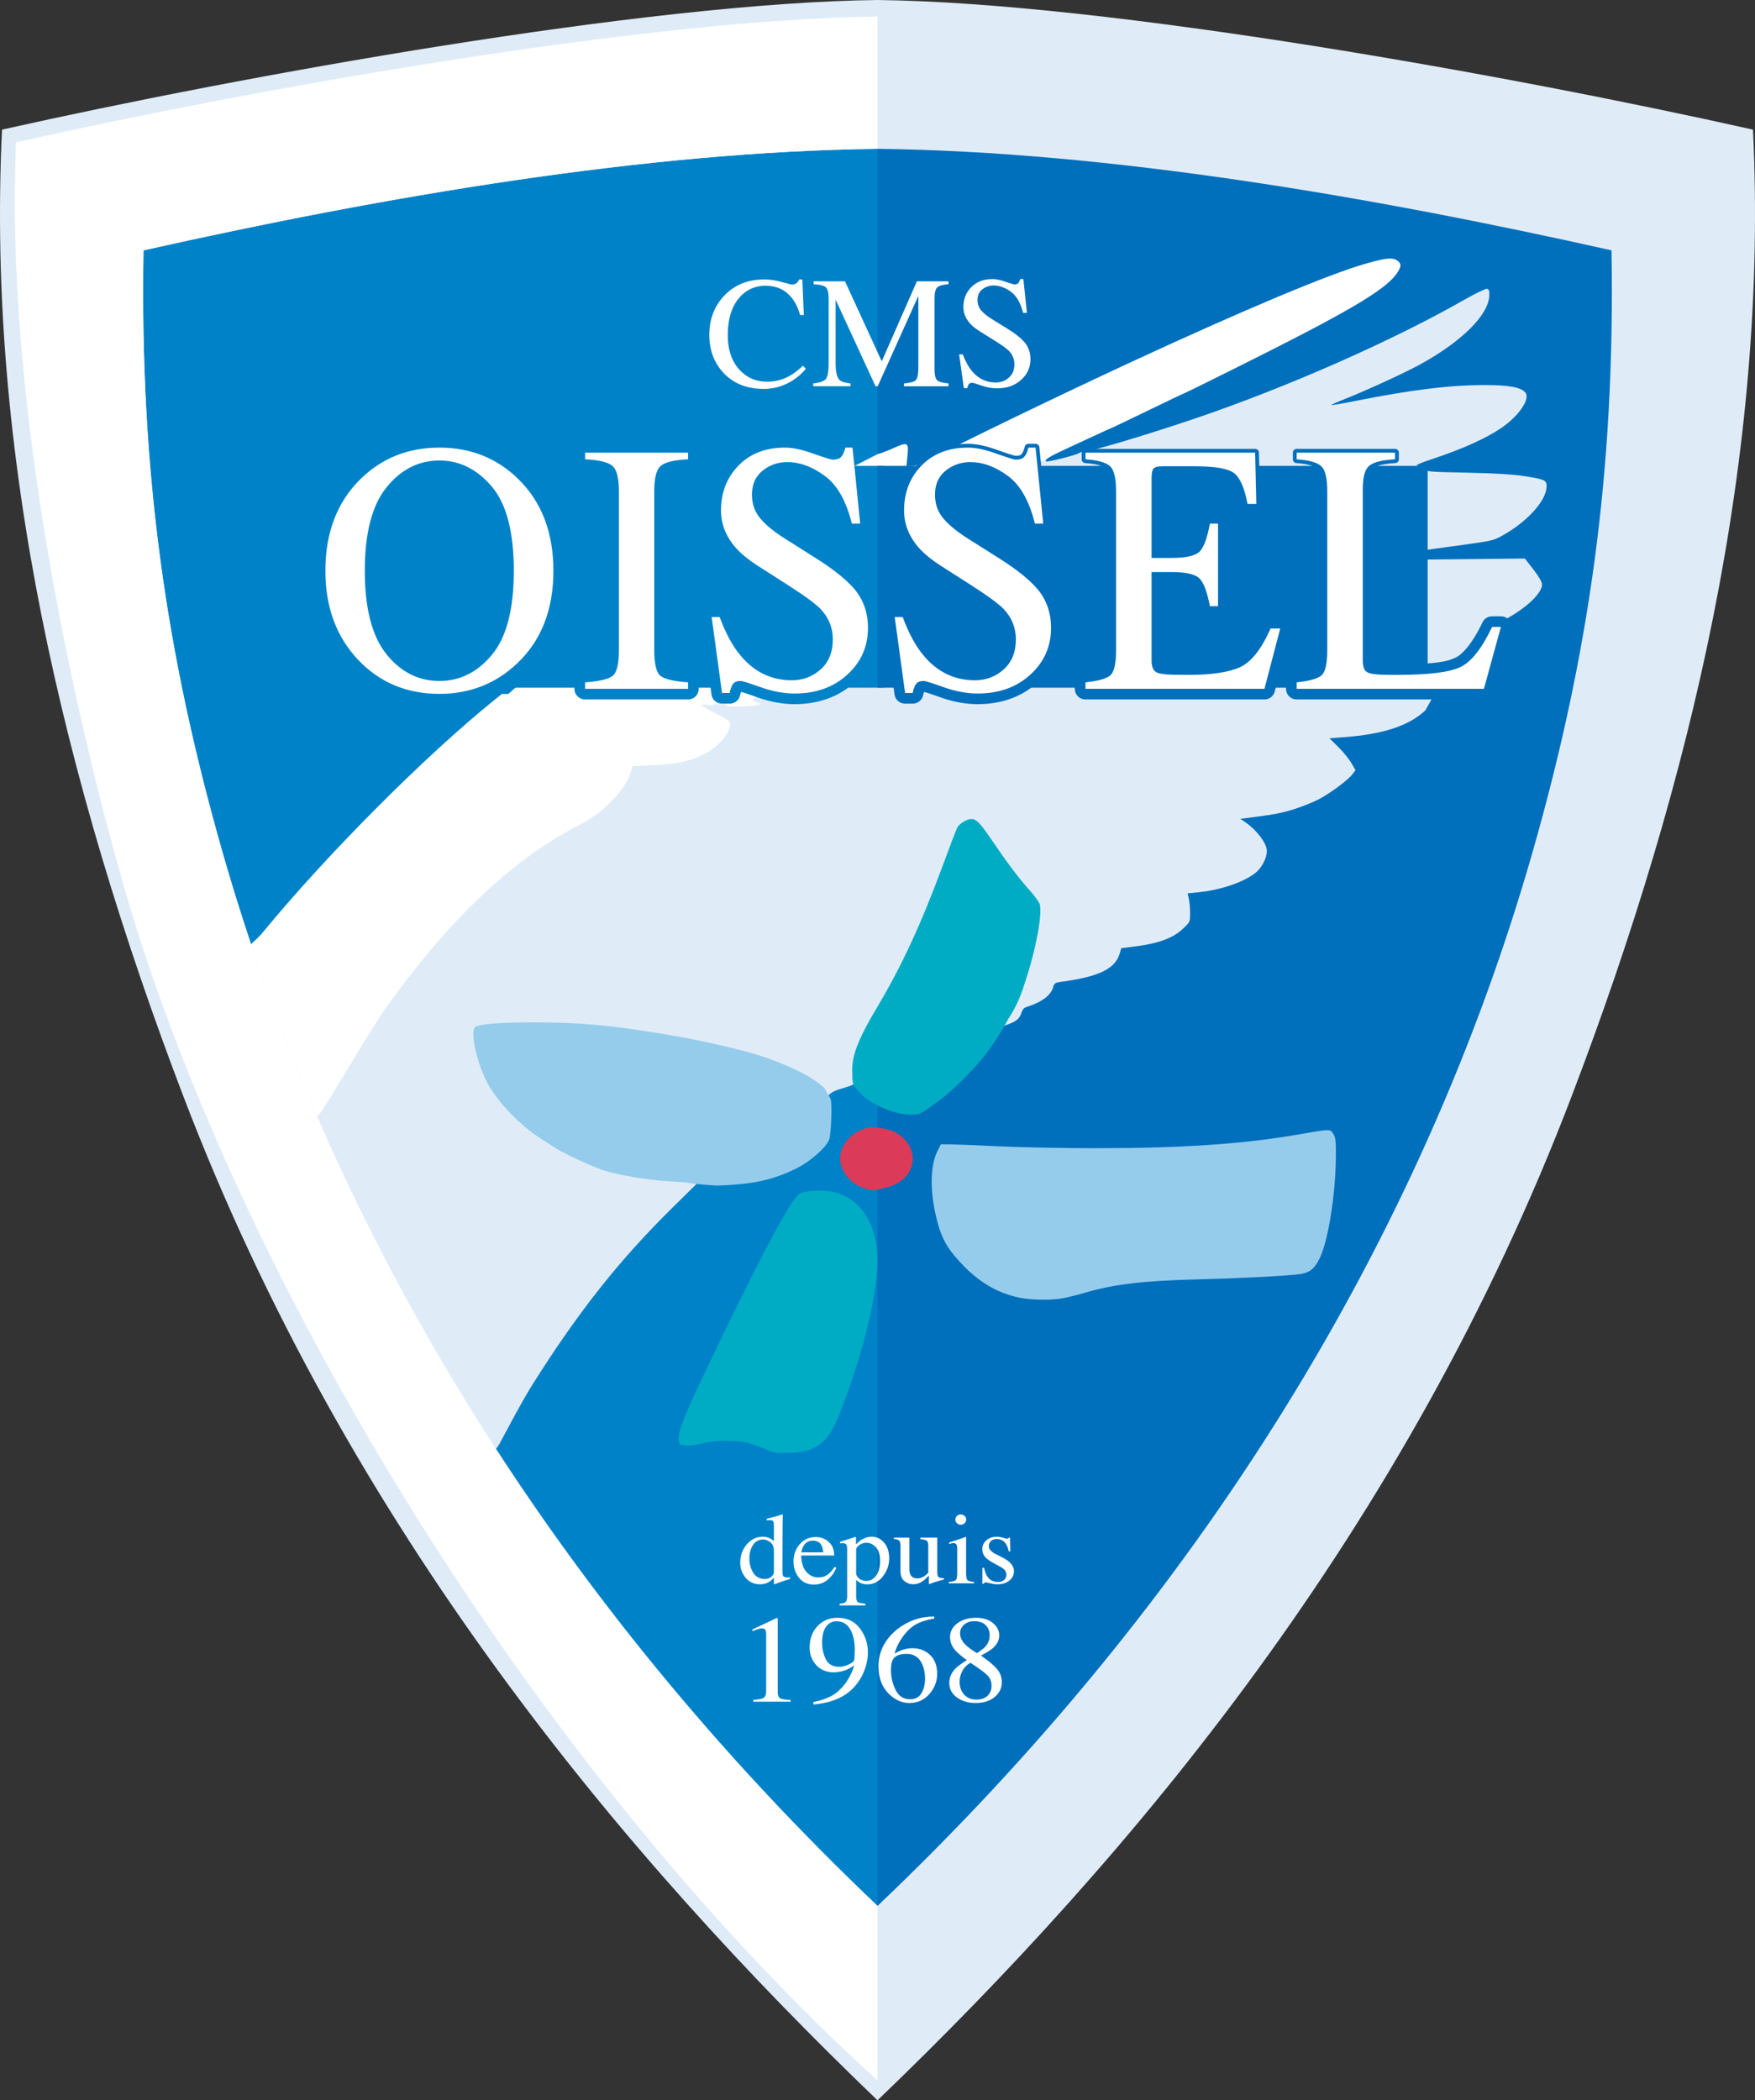 <svg xmlns="http://www.w3.org/2000/svg" viewBox="0 0 585 700"><rect x="0" y="0" width="585" height="700" fill="#333333" stroke="none"/><g fill-rule="evenodd"><path fill="#0082c8" d="M292.5 23.101C208.426 24.091 113.109 40.42 25.69 60c-1.41 81.01 8.377 147.318 28.484 217.96C94.489 419.603 176.29 551.284 292.5 661.714c116.209-110.43 198.01-242.111 238.326-383.754C550.933 207.318 560.72 141.01 559.309 60 471.891 40.419 376.573 24.09 292.5 23.1z"/><path fill="#006fbc" d="M292.5 23.1c84.073.99 179.39 17.32 266.809 36.899 1.41 81.01-8.376 147.318-28.483 217.96C490.511 419.603 408.71 551.284 292.5 661.714z"/></g><path fill="#dfecf8" d="m348.59 153.568-4.803 1.846-17.73-2.417L91.7 357.875l64.08 135.777 10.126-11.498c.57-.647 7.17-13.684 11.5-20.563 15.23-24.204 28.93-41.529 46.668-59.021l8.268-8.154 43.226-28.348c1.25-2.946 5.282-2.986 8.8-4.588l46.173-17.99 6.288-2.418c4.899-1.884 2.663-4.634 5.412-5.487 5.127-1.59 8.181-3.945 8.917-6.874.248-.986.727-1.26 2.66-1.514 12.352-1.63 17.868-4.273 19.371-9.284l.571-1.902 4.712-.594c7.5-.946 12.385-2.715 15.563-5.633 2.649-2.433 2.678-2.49 2.674-5.424-.002-1.631-.193-3.79-.424-4.795l-.42-1.828 3.654-.36c7.442-.732 15.484-3.515 19.181-6.637 1.973-1.666 3.574-4.833 3.59-7.1.019-2.593-3.52-7.203-7.601-9.901l-1.255-.83 2.28-.29c9.023-1.148 11.441-1.603 15.708-2.956 2.648-.84 6.296-2.298 8.108-3.242 3.862-2.012 9.846-6.459 11.29-8.39l1.011-1.355-1.424-2.442c-.784-1.343-2.74-3.733-4.347-5.31l-2.922-2.867 4.403-.325c13.489-.992 21.976-3.754 27.585-8.979 4.976-9.163 11.148-18.29 20.132-26.79.005-.177 2.347-1.472 5.203-2.876 7.491-3.682 13.538-9.161 13.55-12.277.005-.82-1.06-2.674-2.856-4.984l-2.861-3.678-16.52.175-16.521.175-.156-1.594c-.152-1.57-.116-1.599 2.534-1.933 1.478-.187 6.68-.901 11.556-1.587 8.762-1.232 8.915-1.275 12.89-3.634 7.72-4.583 13.46-11.26 13.46-15.66 0-2.072-.537-2.312-7.69-3.445-3.39-.537-10.026-.928-18.852-1.108-12.738-.261-13.636-.34-13.867-1.223-.174-.666-.716-.947-1.835-.952-2.258-.011-1.077-.653 4.747-2.584 9.436-3.13 17.31-6.687 22.332-10.09 5.892-3.992 9.827-9.753 8.089-11.845-1.494-1.798-5.573-2.53-13.953-2.505-11.535.034-23.91 1.569-42.746 5.3-4.28.849-7.865 1.462-7.965 1.362-.1-.1 2.034-1.052 4.743-2.117 6.637-2.607 19.704-8.608 24.686-11.337 14.02-7.677 22.934-16.518 23.217-23.027.07-1.598-.108-2.12-.774-2.256-.475-.098-3.896 1.554-7.6 3.671-23.828 13.62-59.313 29.257-89.836 39.59-15.868 5.373-33.954 10.784-36.043 10.784-.815 0-1.931.313-2.481.696-1.032.719-10.754 3.141-11.124 2.772-.056-.056.014-.141.004-.208z"/><path fill="#fff" d="M463.396 86.17c-1.63-.004-4.072.532-8.136 1.695-12.39 3.544-40.437 15.305-78.12 32.756-24.664 11.422-57.248 27.192-67.074 32.463-2.576 1.382-4.757 2.195-5.984 2.23l-1.931.056.348-3.535c.444-4.502.088-4.664-5.084-2.31-2.169.987-4.58 1.795-4.823 1.795l-78.737 40.45-44.423 39.522h-2.154l-2.332 1.879c-23.124 18.623-55.921 51.512-77.235 77.452-1.662 2.023-3.435 3.408-3.648 3.678l-10.557 13.383 17.207 49.65 15.402-5.71c1.273-.471 16.146-26.859 23.309-36.817 20.352-28.294 41.046-47.96 62.072-58.987 6.255-3.281 8.842-5.134 12.462-8.926 3.31-3.467 5.14-6.224 6.185-9.322l.755-2.238 6.768-.305c7.951-.36 12.304-1.304 17.083-3.708 5.092-2.561 9.492-8.086 8.5-10.67-.153-.397-2.34-1.757-4.86-3.021-2.521-1.264-4.583-2.434-4.583-2.6 0-.166.897-.215 1.993-.11l1.995.19-.008-.535 4.344.09-.285.421 1.086.256c1.594.376 9.245-.035 10.13-.544.436-.251.506-.444.163-.453-.24-.006-1.26-.388-2.505-.922l93.068-78.009 4.803-1.846c-.086-.572 1.545-1.544 6.573-3.88 11.856-5.507 15.05-6.972 15.194-6.972.08 0 5.55-2.62 12.158-5.82s12.117-5.822 12.244-5.822 8.827-4.288 19.334-9.529c34.675-17.295 47.298-24.701 51.252-30.072 1.879-2.552 1.944-3.645.282-4.732-.567-.372-1.253-.568-2.23-.57z"/><path fill="#0082c8" fill-rule="evenodd" d="M95.778 155.273v73.917H125.3c6.201 3.71 13.339 5.609 21.166 5.609 7.722 0 14.821-1.902 21.067-5.61h23.951v.382a3.545 3.545 0 0 0 3.547 3.543h34.323a3.545 3.545 0 0 0 3.547-3.543v-.381h3.953l.308 2.254a3.546 3.546 0 0 0 3.515 3.064h2.548a3.546 3.546 0 0 0 3.504-2.997c.053-.335.196-.615.303-.914.242.065.505.138.91.264 1.032.323 2.53.834 4.45 1.522l.01.004c4.248 1.508 8.411 2.295 12.458 2.295 6.837 0 12.947-1.83 17.88-5.492h11.787v-73.917z"/><path fill="#006fbc" fill-rule="evenodd" d="M322.649 147.916c-6.682 0-12.238 2.126-16.37 6.364a22.47 22.47 0 0 0-.906.993H292.5v73.917h5.37l.308 2.254a3.546 3.546 0 0 0 3.515 3.064h2.549a3.546 3.546 0 0 0 3.504-2.997c.053-.335.196-.615.302-.914.242.065.504.137.91.264 1.032.323 2.531.834 4.45 1.522l.01.004c4.248 1.508 8.412 2.295 12.46 2.295 6.836 0 12.946-1.83 17.88-5.492h14.52v.381a3.545 3.545 0 0 0 3.547 3.543h59.656a3.547 3.547 0 0 0 3.431-2.645l.336-1.28h3.43v.382a3.545 3.545 0 0 0 3.548 3.543h62.413a3.547 3.547 0 0 0 3.42-2.606l5.664-20.62c.62-2.255-1.079-4.48-3.42-4.48h-2.945a3.55 3.55 0 0 0-3.206 2.026c-3.237 6.824-6.564 10.577-8.867 11.684-1.704.819-3.805 1.589-9.403 1.984v-65.83h-16.725c1.4-.446 3.385-.798 5.93-.936a1.267 1.266 0 0 0 1.198-1.264v-2.206a1.267 1.266 0 0 0-1.267-1.266h-32.792a1.267 1.266 0 0 0-1.267 1.266v2.206a1.267 1.266 0 0 0 1.176 1.263c2.293.165 4.07.518 5.354.938h-17.74l-.104-4.437a1.267 1.266 0 0 0-1.267-1.236h-56.553a1.267 1.266 0 0 0-1.267 1.266v2.206a1.267 1.266 0 0 0 1.176 1.263c2.293.165 4.07.518 5.354.938h-20.012l-.626-6.218a1.267 1.266 0 0 0-1.26-1.14h-2.379a1.267 1.266 0 0 0-1.233.974c-.273 1.156-.656 1.968-1.053 2.457a1.267 1.266 0 0 0-.027.033c-.195.258-.705.544-1.934.544.13 0-.098-.014-.393-.087-.295-.072-.711-.19-1.23-.35-1.035-.32-2.49-.809-4.341-1.46-3.792-1.39-7.091-2.11-9.951-2.11zm.849 7.35c.088 0 .177.005.265.007h-.421c.052 0 .103-.006.156-.006z"/><path fill="#95ccec" d="M274.85 362.673c-3.732-3.467-9.987-6.769-18.777-9.914-11.28-4.036-34.89-8.75-54.696-10.92-15.102-1.653-40.773-1.395-42.979.434-1.936 1.605.897 13.478 4.735 19.845 3.842 6.373 10.736 13.32 17.411 17.544a703.115 703.115 0 0 1 5.125 3.27c1.992 1.294 9.328 4.748 13.934 6.562 4.076 1.606 12.045 3.14 21.282 4.098 14.147.764 3.422.537 18.074 1.546 11.961-.393 18.77-1.87 26.598-5.771 4.566-2.276 10.012-7.096 10.837-9.593.619-1.873 1.109-12.036.434-13.609z"/><path fill="#00acc4" d="M286.514 364.048c3.451 3.917 11.49 7.448 16.953 7.448 3.334 0 3.015.165 10.735-5.57 2.832-2.104 9.512-8.654 12.644-12.398 3.105-3.714 6.499-8.831 9.314-14.046 2.125-3.236 4.037-7.06 5.501-12.112 3.451-10.027 5.822-22.438 4.95-25.909-.18-.72-1.611-2.738-3.18-4.484-3.765-4.194-7.592-9.258-12.843-16.996-4.892-7.209-5.843-7.88-8.986-6.34-1.042.51-2.178 1.497-2.525 2.193s-2.479 6.276-4.738 12.4c-7.175 19.456-13.719 33.622-21.745 47.085-6.913 11.595-8.937 17.076-8.477 22.944-.074 3.158.444 3.568 2.397 5.785zM270.38 482.974c5.132-2.268 7.089-5.116 11.228-16.344 6.065-16.451 9.812-31.528 10.749-43.253 1.082-13.543-4.585-23.81-14.39-26.073-3.865-.892-10.393-.444-11.78.808-3.561 3.211-13.878 22.865-32.126 61.201-6.446 13.542-8.175 18.212-7.78 21.006.158 1.122.453 1.282 2.61 1.42 1.337.086 3.731-.233 5.32-.708 3.608-1.08 11.42-1.113 15.303-.066 1.533.413 4.155 1.354 5.827 2.092 2.766 1.22 3.482 1.321 7.919 1.124 3.349-.149 5.58-.527 7.12-1.207z"/><path fill="#95ccec" d="M354.183 432.704c1.654-.298 4.831-1.084 7.06-1.747 9.819-2.919 19.784-4.12 37.75-4.55 12.475-.298 25.111-.909 32.86-1.587 4.392-.385 6.017-1.467 7.963-5.303 2.839-5.595 5.33-20.91 5.47-33.611.061-5.643-.064-6.804-.866-8.032-1.073-1.643-.876-1.645-10.97.117-18.883 3.297-38.827 4.667-68.072 4.677-10.545.004-25.025-.274-32.176-.617-7.15-.343-14.484-.637-16.295-.654l-3.294-.031-1.177 2.369c-2.56 5.152-2.5 14.328.153 23.962 1.592 5.783 3.676 9.175 8.878 14.45 5.794 5.876 12.143 9.31 19.508 10.554 3.698.624 9.76.625 13.208.003z"/><path fill="#db3b58" d="M294.609 396.01c4.17-.947 7.171-2.956 8.603-5.76 2.01-3.937 1.027-8.265-2.582-11.35-2.098-1.794-4.244-2.6-8.335-3.129-6.447-.834-13.138 5.452-12.18 11.442.642 4.004 3.879 7.55 8.095 8.868 2.702.845 2.352.849 6.399-.07z"/><path fill="#fff" d="M254.3 512.153q1.266 0 2.324.527.694.345 1.336.954V508.4q0-1.004-.243-1.383-.226-.378-1.11-.378-.209 0-.365.016-.156.017-.694.066v-.543l1.423-.346q.78-.197 1.561-.411.78-.214 1.37-.412.278-.082.92-.312l.104.032-.035 1.729-.034 1.942q-.018.988-.018 1.959l-.035 13.448q0 1.07.278 1.498.278.428 1.475.428h.381q.191-.017.382-.05v.543l-2.516.823-2.723.972-.121-.149v-2.024q-.972 1.004-1.683 1.432-1.266.74-2.932.74-2.949 0-4.788-2.156-1.821-2.172-1.821-5.02 0-3.572 2.186-6.123 2.203-2.568 5.377-2.568zm.641 14.09q1.353 0 2.186-.757t.833-1.432v-7.062q0-2.14-1.215-3.012-1.197-.889-2.342-.889-2.185 0-3.4 1.844-1.214 1.827-1.214 4.51 0 2.65 1.284 4.724 1.3 2.074 3.868 2.074zm16.999-13.975q2.446 0 4.285 1.613 1.838 1.597 1.838 4.543h-11.015q.174 3.82 1.821 5.564 1.648 1.745 3.904 1.745 1.821 0 3.07-.906 1.249-.905 2.307-2.567l.607.197q-.71 2.09-2.671 3.868-1.943 1.778-4.77 1.778-3.262 0-5.049-2.337-1.769-2.338-1.769-5.383 0-3.308 2.064-5.712 2.065-2.403 5.378-2.403zm-1.006 1.202q-1.978 0-3.019 1.662-.555.89-.798 2.239h7.32q-.19-1.646-.658-2.453-.85-1.448-2.845-1.448zm14.449 11.21q.45 1.119 1.335 1.678.902.543 2.117.543 1.873 0 3.191-1.76 1.336-1.779 1.336-4.939 0-3.029-1.388-4.526-1.37-1.498-3.191-1.498-1.284 0-2.342.757-1.058.74-1.058 1.465zm-5.517 9.826q1.63-.099 2.064-.658.451-.56.451-1.762v-15.801q0-1.251-.33-1.597-.311-.362-1.196-.362-.19 0-.364.016-.156.017-.469.066v-.543l1.648-.51q.087-.017 3.487-1.136.087 0 .121.082.052.066.052.165v2.222q1.145-1.086 2.013-1.613 1.561-.922 3.209-.922 2.394 0 4.111 1.942 1.735 1.926 1.735 5.284 0 3.292-2.082 5.975-2.064 2.683-5.204 2.683-.971 0-1.683-.23-1.11-.346-2.046-1.268v5.383q0 1.662.572 2.04.572.38 2.498.511v.576h-8.587v-.543zm23.261-22.04V523q0 1.12.33 1.794.642 1.251 2.359 1.251 1.18 0 2.307-.74.642-.412 1.301-1.136v-9.02q0-1.268-.52-1.663t-2.082-.477v-.543h5.603v11.588q0 1.12.417 1.547.433.412 1.804.362v.461q-.954.247-1.405.379-.452.115-1.51.444-.45.148-1.977.708-.087 0-.104-.082-.018-.066-.018-.165v-2.65q-1.18 1.333-2.15 1.975-1.475.988-3.123.988-1.51 0-2.845-1.02-1.353-1.005-1.353-3.375v-8.543q0-1.317-.59-1.761-.382-.28-1.63-.395v-.461h5.186zm15.333-6.008q0-.708.521-1.218.52-.51 1.284-.51.746 0 1.266.51.538.494.538 1.218 0 .708-.538 1.218-.52.494-1.266.494-.764 0-1.284-.494-.52-.51-.52-1.218zm-2.22 20.79q1.856-.166 2.342-.594.486-.444.486-2.37v-7.851q0-1.07-.156-1.482-.26-.675-1.093-.675-.191 0-.382.033-.173.033-1.04.264v-.51l.745-.231q3.036-.938 4.233-1.416.486-.197.624-.197.035.115.035.247v11.818q0 1.877.468 2.354.486.477 2.169.609v.46h-8.43v-.46zm11.222-4.725h.573q.399 1.876 1.075 2.88 1.215 1.844 3.556 1.844 1.301 0 2.047-.675.764-.691.764-1.778 0-.69-.434-1.333-.434-.642-1.527-1.25l-1.942-1.054q-2.134-1.087-3.14-2.19-1.006-1.102-1.006-2.6 0-1.844 1.387-3.029 1.388-1.185 3.487-1.185.92 0 2.012.33 1.11.328 1.25.328.312 0 .45-.082.14-.082.243-.263h.417l.121 4.592h-.538q-.347-1.596-.936-2.485-1.076-1.646-3.106-1.646-1.214 0-1.908.707-.694.708-.694 1.663 0 1.514 2.394 2.7l2.29 1.168q3.695 1.91 3.695 4.444 0 1.943-1.544 3.177-1.526 1.235-4.007 1.235-1.04 0-2.36-.33-1.318-.329-1.56-.329-.209 0-.365.148-.156.132-.243.33h-.45zM259.13 539.28q.089.102.089.162.022.04.022.223v24.406q0 1.561.903 1.987.903.425 3.37.507v.567H251.09v-.608q2.665-.122 3.48-.669t.815-2.372v-18.77q0-.973-.264-1.48t-1.145-.507q-.573 0-1.498.304-.903.284-1.696.608v-.567l8.083-3.79h.264zm20.658 16.237q1.498 0 3.084-.77 1.608-.77 1.828-1.298.088-.202.154-1.5.066-1.317.066-2.128 0-4.216-1.541-6.851-1.542-2.636-4.516-2.636-2.158 0-3.502 1.804-1.321 1.805-1.321 5.392 0 2.96 1.233 5.473 1.256 2.514 4.515 2.514zm-.616-16.338q4.845 0 7.488 3.568 2.643 3.547 2.643 7.925 0 3.082-1.255 6.264-1.256 3.182-3.656 5.676-2.797 2.878-7.092 4.277-2.401.79-6.057 1.216l-.22-.81q2.29-.487 3.81-1.035 2.73-.993 4.383-2.432 2.334-2.047 3.722-4.56 1.41-2.535 1.762-4.237l-.77.527q-1.63 1.135-3.833 1.56-1.146.244-2.093.244-3.744 0-5.946-2.433-2.18-2.453-2.18-5.838 0-4.317 2.598-7.115 2.621-2.797 6.696-2.797zm33.212 18.73q0 3.71-2.599 6.69-2.577 2.98-6.718 2.98-3.876 0-7.07-3.346-3.171-3.344-3.171-8.898 0-7.156 6.167-12.284 5.506-4.298 12.378-4.298l.11.67q-2.753.465-4.757 1.276-1.983.79-3.546 2.23-1.608 1.46-3.018 3.71-1.41 2.25-1.938 4.46 1.365-.771 2.357-1.136 1.762-.649 3.546-.649 3.502 0 5.88 2.23 2.38 2.23 2.38 6.365zm-4.03 1.56q0-2.695-.926-4.783-1.541-3.487-5.242-3.487-3.414 0-4.537 1.865-.66 1.095-.66 3.649 0 3.304 1.52 6.466 1.54 3.163 4.845 3.163 2.62 0 3.81-2.048 1.19-2.067 1.19-4.824zm17.023 6.974q2.533 0 3.833-1.297 1.3-1.298 1.3-3.244 0-2.21-1.388-3.567-1.366-1.379-5.639-4.156-1.894 1.095-2.753 2.838-.86 1.743-.86 3.365 0 2.777 1.543 4.419 1.563 1.642 3.964 1.642zm.287-15.487q2.07-1.338 2.863-2.25 1.365-1.56 1.365-3.77 0-1.926-1.3-3.264-1.277-1.358-3.898-1.358-2.026 0-3.347 1.176-1.322 1.175-1.322 2.858 0 1.905 1.542 3.547 1.564 1.622 4.097 3.061zm-3.392 2.352q-2.908-2.15-3.965-3.426-1.63-1.946-1.63-4.298 0-2.675 2.401-4.54 2.423-1.865 6.277-1.865 3.546 0 5.639 1.763 2.092 1.764 2.092 4.095 0 2.372-2.136 4.257-1.234 1.074-3.987 2.473 3.744 2.554 5.352 4.46 1.63 1.885 1.63 4.46 0 2.918-2.4 4.905-2.38 1.986-6.388 1.986-3.59 0-6.167-1.824-2.555-1.845-2.555-4.845 0-2.574 1.784-4.54 1.167-1.278 4.053-3.061zM121.601 190.247q0 18.762 7.193 27.765 7.193 8.945 17.67 8.945 10.252 0 17.502-8.713 7.306-8.77 7.306-27.997 0-19.458-7.363-28.113-7.363-8.655-17.444-8.655-10.421 0-17.67 9.003-7.194 8.945-7.194 27.765zm-13.14 0q0-19.052 11.668-30.553 10.704-10.513 26.336-10.513 15.688 0 26.393 10.571 11.61 11.443 11.61 30.495 0 19.343-12.007 30.786-10.76 10.223-25.996 10.223-16.312 0-27.073-11.327-10.93-11.56-10.93-29.682zm86.569 37.175q7.08-.523 9.176-2.15 2.095-1.684 2.095-8.596V163.76q0-6.563-2.095-8.422-2.096-1.917-9.175-2.266v-2.207h34.321v2.207q-7.08.349-9.175 2.266-2.095 1.859-2.095 8.422v52.916q0 6.912 2.095 8.597 2.096 1.626 9.175 2.149v2.15h-34.321zm44.852-21.782q2.946 8.016 6.91 12.779 6.91 8.306 17.161 8.306 5.55 0 9.572-3.601 4.078-3.602 4.078-10.05 0-5.808-4.078-10.106-2.662-2.73-11.214-8.19l-9.912-6.331q-4.474-2.905-7.136-5.867-4.928-5.634-4.928-12.43 0-9.004 5.834-14.986 5.834-5.983 15.462-5.983 3.965 0 9.515 2.033 5.607 1.975 6.4 1.975 2.152 0 2.945-1.046.85-1.045 1.303-2.962h2.378l2.55 25.325h-2.776q-2.832-11.443-9.119-15.973-6.23-4.531-12.347-4.531-4.757 0-8.325 2.904-3.512 2.846-3.512 7.958 0 4.589 2.719 7.841 2.719 3.311 8.439 6.913l10.194 6.447q9.572 6.04 13.48 11.094 3.851 5.112 3.851 12.082 0 9.352-6.91 15.625-6.852 6.273-17.557 6.273-5.38 0-11.27-2.09-5.834-2.092-6.684-2.092-2.039 0-2.775 1.278-.68 1.278-.906 2.73h-2.549l-3.455-25.325h2.662zm61.018 0q2.945 8.016 6.91 12.779 6.91 8.306 17.16 8.306 5.551 0 9.572-3.601 4.078-3.602 4.078-10.05 0-5.808-4.078-10.106-2.662-2.73-11.214-8.19l-9.911-6.331q-4.475-2.905-7.137-5.867-4.927-5.634-4.927-12.43 0-9.004 5.834-14.986 5.833-5.983 15.461-5.983 3.965 0 9.515 2.033 5.607 1.975 6.4 1.975 2.153 0 2.946-1.046.85-1.045 1.302-2.962h2.379l2.549 25.325h-2.776q-2.831-11.443-9.118-15.973-6.23-4.531-12.347-4.531-4.757 0-8.326 2.904-3.511 2.846-3.511 7.958 0 4.589 2.718 7.841 2.719 3.311 8.44 6.913l10.194 6.447q9.572 6.04 13.48 11.094 3.85 5.112 3.85 12.082 0 9.352-6.909 15.625-6.853 6.273-17.557 6.273-5.38 0-11.271-2.09-5.834-2.092-6.683-2.092-2.04 0-2.775 1.278-.68 1.278-.907 2.73h-2.548l-3.455-25.325zm60.925 21.782c4.266-.465 7.022-1.24 8.268-2.324 1.284-1.122 1.926-3.93 1.926-8.422V163.76c0-4.22-.623-6.97-1.869-8.248-1.246-1.317-4.021-2.13-8.325-2.44v-2.207h56.553l.397 17.077h-2.945c-.982-5.266-2.455-8.674-4.418-10.223-1.963-1.549-6.343-2.323-13.14-2.323h-10.678c-1.699 0-2.756.29-3.171.871-.378.542-.567 1.588-.567 3.137v26.545h6.693c4.947 0 8.1-.755 9.459-2.265 1.359-1.51 2.454-4.57 3.285-9.178h2.718v27.533h-2.718c-.869-4.609-1.983-7.648-3.342-9.12-1.36-1.51-4.493-2.265-9.402-2.265h-6.693v29.45c0 2.361.718 3.755 2.152 4.181 1.473.426 2.794.64 10.043.64 7.854 0 13.65-.872 17.388-2.615 3.738-1.78 7.098-6.06 10.081-12.837h3.228l-5.267 20.098h-59.656zm70.401 0q6.4-.697 8.269-2.324 1.925-1.684 1.925-8.422V163.76q0-6.331-1.869-8.248-1.869-1.975-8.325-2.44v-2.207h32.792v2.207q-6.4.349-8.608 2.15-2.153 1.8-2.153 7.725v57.156q0 1.975.623 3.137.68 1.103 2.889 1.394 1.302.174 2.718.232 1.473.058 5.438.058 15.461 0 20.899-2.614 5.437-2.613 10.534-13.36h2.945l-5.664 20.621h-62.413v-2.15zM254.71 93.137q2.868 0 5.892.852 3.024.852 3.386.852.75 0 1.421-.413.672-.413.93-1.291h1.112l.491 11.875h-1.215q-1.06-3.536-2.765-5.705-3.256-4.079-8.761-4.079-5.557 0-9.098 4.389-3.515 4.389-3.515 12.082 0 7.073 3.696 11.307 3.722 4.208 9.408 4.208 4.11 0 7.572-1.962 1.99-1.11 4.368-3.356l.982.981q-1.757 2.22-4.368 3.898-4.445 2.84-9.64 2.84-8.528 0-13.542-5.447-4.627-5.034-4.627-12.572 0-7.72 4.885-12.96 5.143-5.499 13.388-5.499zm-.181 0zm16.541 34.645q3.282-.335 4.212-1.471.93-1.162.93-5.344v-21.48q0-2.865-.904-3.717-.905-.878-4.11-1.032v-.981h10.468l12.25 26.668 11.708-26.668h10.544v.98q-2.946.207-3.799 1.085-.853.852-.853 3.666v23.518q0 2.892.853 3.718.853.8 3.8 1.058v.956h-14.835v-.956q3.204-.258 3.98-1.136.8-.903.8-4.26v-23.75l-13.542 30.102h-.723l-13.31-28.863v21.092q0 4.337 1.266 5.654.827.852 3.696 1.161v.956h-12.432zm49.854-9.681q1.344 3.563 3.153 5.68 3.153 3.692 7.83 3.692 2.534 0 4.369-1.601 1.86-1.6 1.86-4.466 0-2.582-1.86-4.492-1.215-1.214-5.118-3.64l-4.522-2.814q-2.042-1.291-3.257-2.608-2.248-2.504-2.248-5.524 0-4.002 2.662-6.661 2.662-2.66 7.055-2.66 1.81 0 4.342.904 2.559.878 2.92.878.983 0 1.344-.464.388-.465.595-1.317h1.085l1.163 11.256h-1.266q-1.292-5.086-4.161-7.1-2.843-2.013-5.634-2.013-2.171 0-3.8 1.29-1.602 1.265-1.602 3.537 0 2.04 1.24 3.485 1.241 1.472 3.852 3.073l4.652 2.865q4.368 2.685 6.15 4.931 1.758 2.272 1.758 5.37 0 4.156-3.153 6.944-3.127 2.789-8.012 2.789-2.455 0-5.143-.93-2.662-.93-3.05-.93-.93 0-1.266.569-.31.568-.413 1.213h-1.163l-1.577-11.256z"/><g fill-rule="evenodd"><path fill="#dfecf8" d="M292.5 0C215.404.908 80.837 25.25.674 43.205c-5.221 108.281 20.364 216.97 60.244 321.639C116.225 509.999 208.008 618.923 292.5 700c84.49-81.077 176.274-190.001 231.58-335.156 39.881-104.668 65.467-213.358 60.246-321.64C504.163 25.252 369.595.909 292.5 0zm0 49.603c77.095.907 164.502 15.88 244.664 33.835 1.294 74.286-7.68 135.091-26.118 199.87-36.969 129.888-111.983 250.64-218.546 351.905C185.936 533.948 110.923 413.196 73.954 283.308c-18.438-64.779-27.413-125.584-26.12-199.87C127.998 65.484 215.405 50.51 292.5 49.603z"/><path fill="#fff" d="M292.5 5.517c-77.096.908-206.973 23.95-287.136 41.904-3.638 82.094 17.06 181.715 35.499 246.494C77.83 423.802 177.077 588.72 292.5 693.37v-58.157C185.936 533.948 110.923 413.196 73.954 283.308c-18.438-64.779-27.413-125.584-26.12-199.87C127.998 65.484 215.405 50.51 292.5 49.603z"/></g></svg>